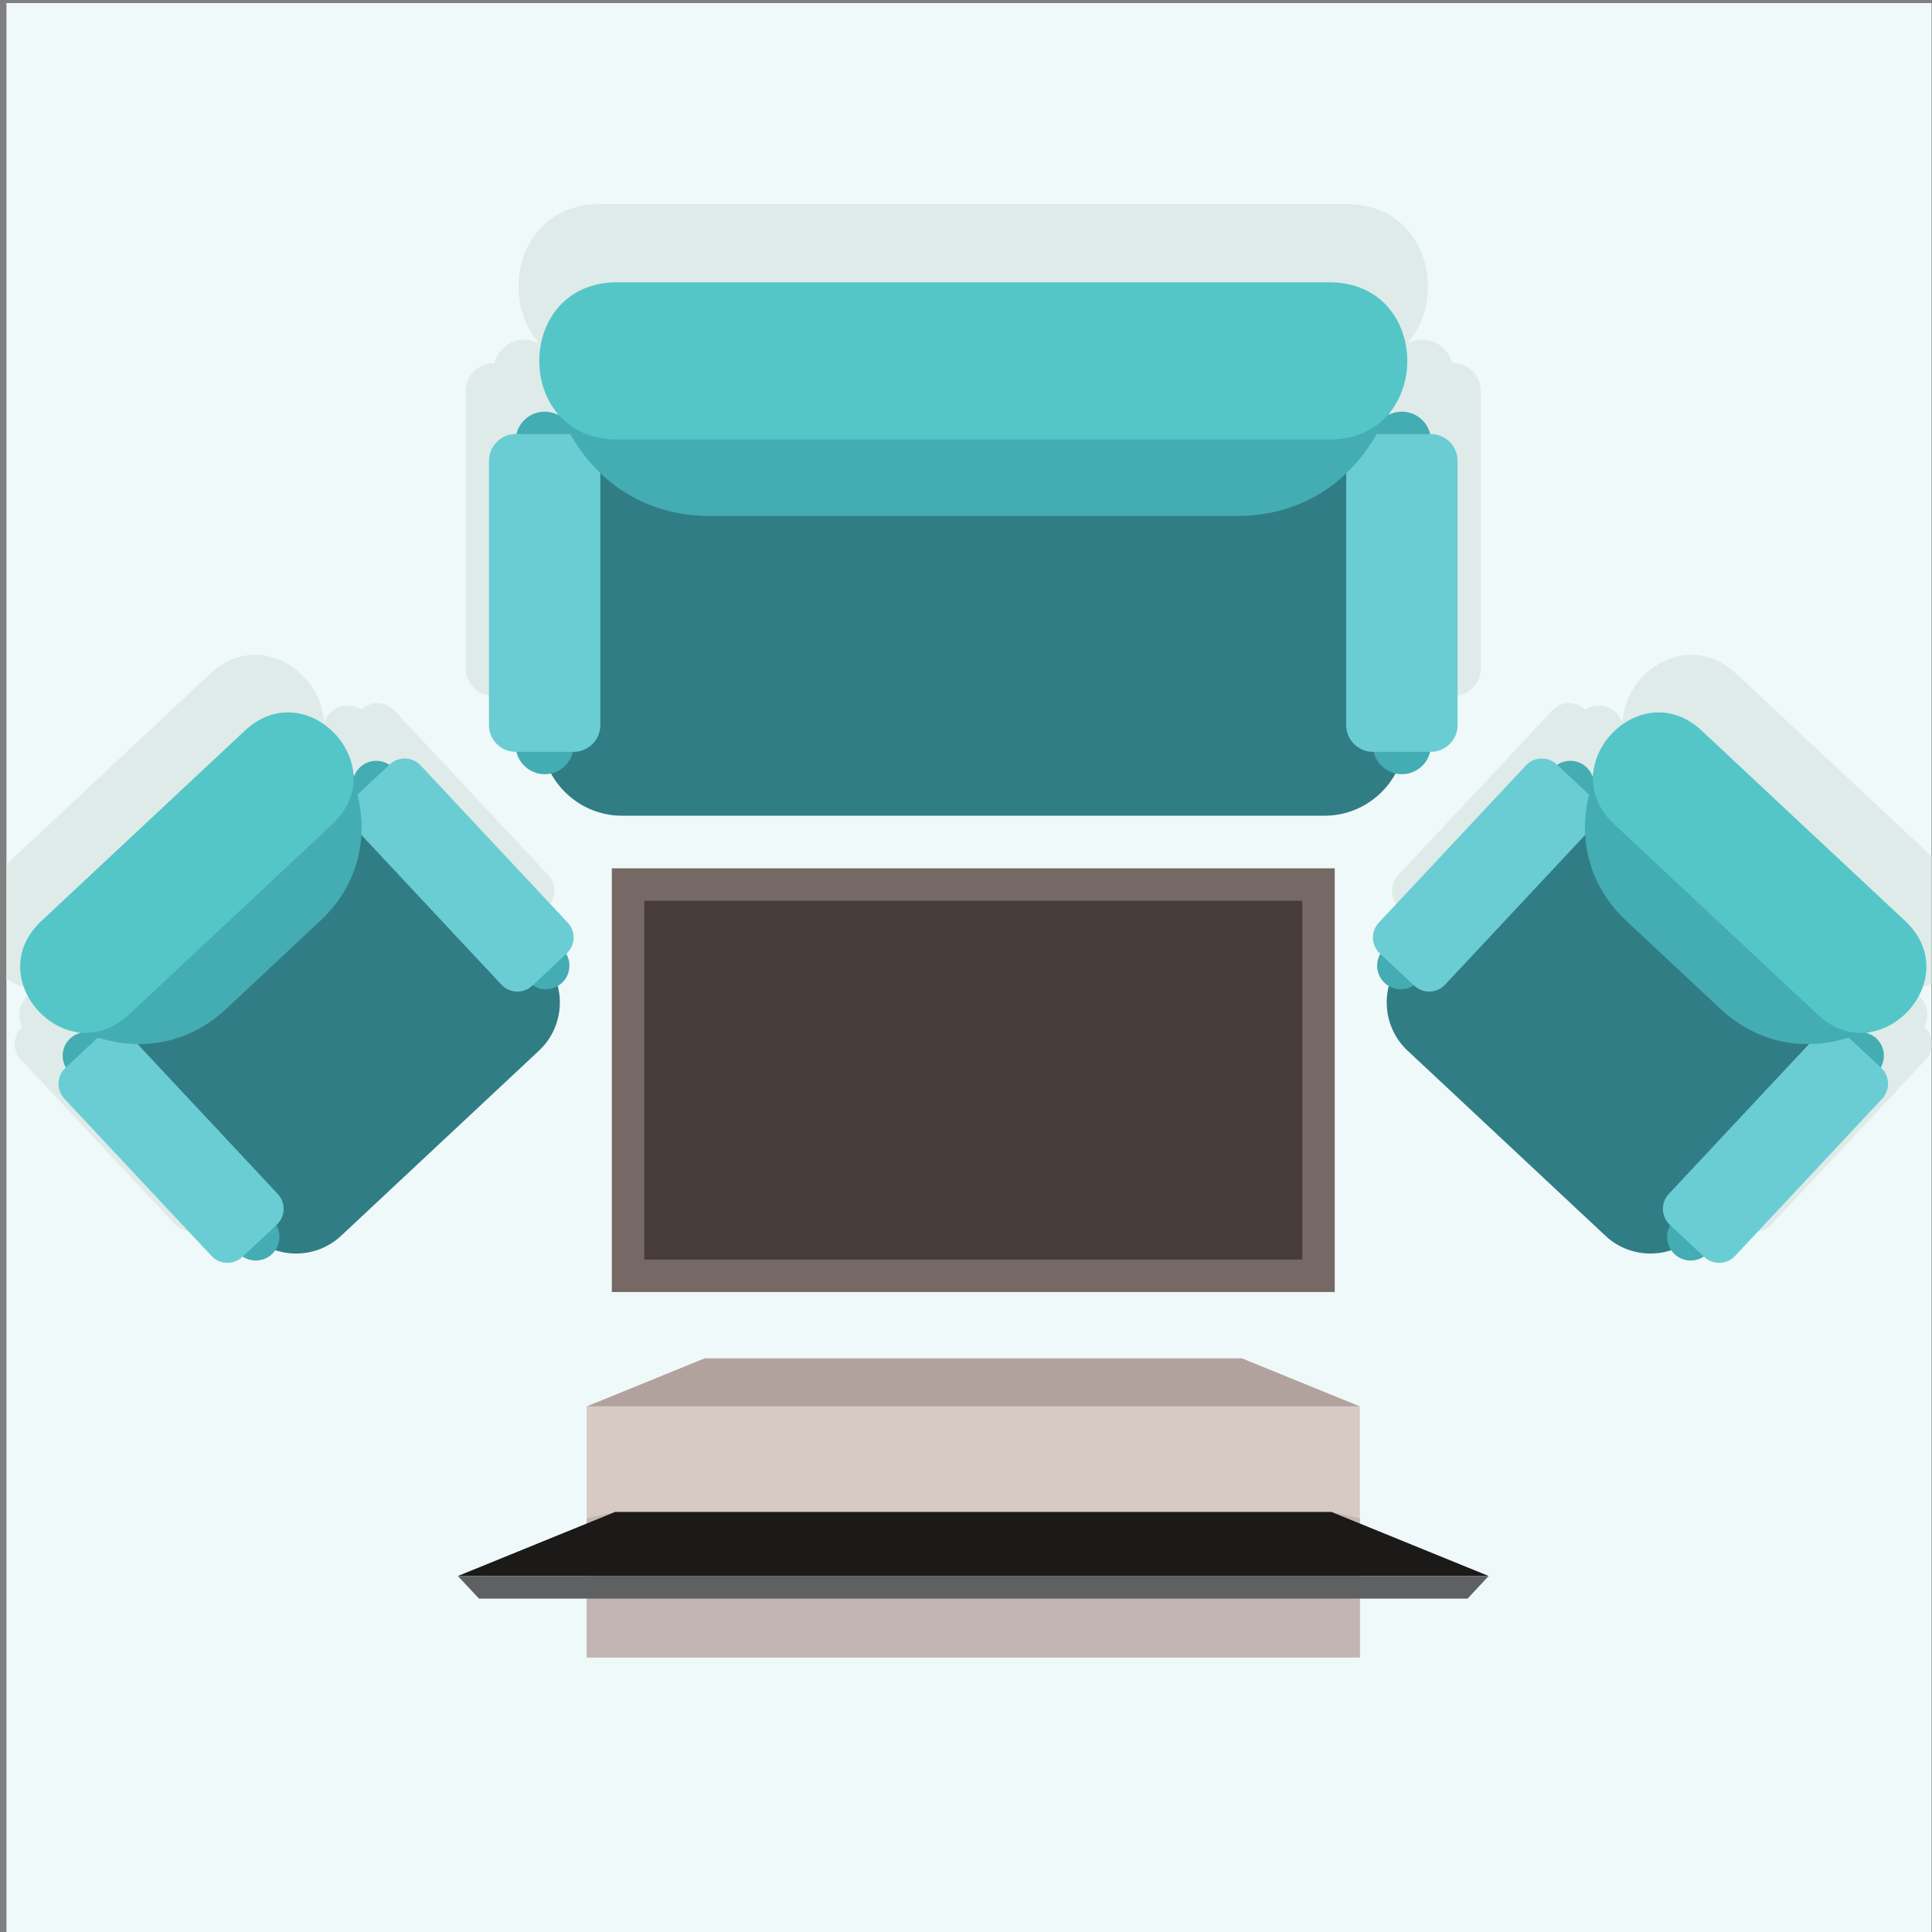 <?xml version="1.0" encoding="UTF-8"?>
<svg version="1.1" viewBox="0 0 880 880" xmlns="http://www.w3.org/2000/svg">
<rect x="0" y="0" width="880" height="880" fill="#808080" stroke="none"/>
<defs>
<clipPath id="a">
<path d="m0 660h660v-660h-660z"/>
</clipPath>
</defs>
<g transform="matrix(1.333 0 0 -1.333 0 880)">
<path d="m2.202 0h657.8v659.11h-657.8z" fill="#f0f9f9"/>
<g clip-path="url(#a)">
<g transform="translate(496.15 536.08)">
<path d="m0 0c-1.081 4.581-5.218 8.015-10.115 8.015h-2e-3c-1.733 0-3.371-0.432-4.812-1.19l0.745 1.208c12.626 16.177 5.317 46.313-21.933 46.313h-254.93c-27.509 0-34.695-30.715-21.561-46.772l0.504-0.82c-1.474 0.804-3.158 1.261-4.943 1.261h-3e-3c-4.897 0-9.034-3.434-10.115-8.015h-0.274c-5.252 0-9.551-4.296-9.551-9.549v-94.682c0-5.253 4.299-9.549 9.551-9.549h0.274c1.081-4.584 5.218-8.018 10.115-8.018h3e-3c0.778 0 1.539 0.089 2.27 0.254 4.925-8.984 14.477-15.109 25.394-15.109h251.6c10.914 0 20.465 6.125 25.391 15.109 0.734-0.165 1.491-0.254 2.271-0.254h2e-3c4.897 0 9.034 3.434 10.115 8.018h0.276c5.25 0 9.549 4.296 9.549 9.549v94.682c0 5.253-4.299 9.549-9.549 9.549zm-493.95-210.33v39.065l69.565 65.083c16.213 15.167 37.333 1.309 38.832-15.342l0.231-1.139c0.433 1.253 1.169 2.419 2.198 3.386h3e-3c2.914 2.727 7.287 2.985 10.48 0.859l0.165 0.155c3.125 2.924 8.073 2.76 10.998-0.365l52.707-56.337c2.922-3.127 2.757-8.076-0.367-11l-0.163-0.152c1.908-3.328 1.36-7.676-1.557-10.399-0.464-0.437-0.964-0.807-1.491-1.116 2.069-8.086-0.206-17.05-6.701-23.126l-70.906-66.336c-6.493-6.078-15.589-7.751-23.52-5.144-0.342-0.508-0.746-0.984-1.21-1.415-2.914-2.726-7.287-2.985-10.48-0.862l-0.165-0.153c-3.125-2.926-8.073-2.759-10.997 0.366l-52.708 56.337c-2.923 3.125-2.759 8.076 0.366 10.998l0.165 0.154c-1.907 3.328-1.358 7.673 1.556 10.401 1.063 0.992 2.32 1.66 3.642 1.999l-0.758 0.208c-3.552 0.477-6.927 1.857-9.885 3.875m660.73 39.065v-39.065c-2.957-2.018-6.333-3.398-9.884-3.875l-0.758-0.208c1.321-0.339 2.58-1.007 3.642-1.999 2.914-2.728 3.462-7.073 1.555-10.401l0.165-0.154c3.124-2.922 3.292-7.873 0.367-10.998l-52.708-56.337c-2.922-3.125-7.872-3.292-10.997-0.366l-0.165 0.153c-3.193-2.123-7.565-1.864-10.481 0.862-0.463 0.431-0.867 0.907-1.209 1.415-7.933-2.607-17.027-0.934-23.522 5.144l-70.903 66.336c-6.496 6.076-8.771 15.04-6.701 23.126-0.526 0.309-1.028 0.679-1.492 1.116-2.914 2.723-3.462 7.071-1.557 10.399l-0.162 0.152c-3.127 2.924-3.29 7.873-0.369 11l52.708 56.337c2.925 3.125 7.873 3.289 10.998 0.365l0.165-0.155c3.193 2.126 7.566 1.868 10.48-0.859 1.032-0.967 1.768-2.133 2.201-3.386l0.232 1.139c1.499 16.651 22.619 30.509 38.831 15.342z" fill="#dfebe9" fill-rule="evenodd"/>
</g>
<g transform="translate(184.9 510.32)">
<path d="m0 0h295.34v-101.27c0-15.188-12.425-27.613-27.613-27.613h-240.11c-15.188 0-27.613 12.425-27.613 27.613z" fill="#317d86" fill-rule="evenodd"/>
</g>
<g transform="translate(186.11 519.5)">
<path d="m0 0c5.453 0 9.917-4.464 9.917-9.917v-104.05c0-5.455-4.464-9.917-9.917-9.917-5.456 0-9.918 4.462-9.918 9.917v104.05c0 5.453 4.462 9.917 9.918 9.917" fill="#43adb3" fill-rule="evenodd"/>
</g>
<g transform="translate(176.19 511.85)">
<path d="m0 0h19.835c5.011 0 9.11-4.101 9.11-9.116v-90.354c0-5.015-4.099-9.116-9.11-9.116h-19.835c-5.012 0-9.115 4.101-9.115 9.116v90.354c0 5.015 4.103 9.116 9.115 9.116" fill="#6acdd4" fill-rule="evenodd"/>
</g>
<g transform="translate(479.03 519.5)">
<path d="m0 0h3e-3c5.453 0 9.915-4.464 9.915-9.917v-104.05c0-5.455-4.462-9.917-9.915-9.917h-3e-3c-5.453 0-9.914 4.462-9.914 9.917v104.05c0 5.453 4.461 9.917 9.914 9.917" fill="#43adb3" fill-rule="evenodd"/>
</g>
<g transform="translate(469.11 511.85)">
<path d="m0 0h19.832c5.014 0 9.115-4.101 9.115-9.116v-90.354c0-5.015-4.101-9.116-9.115-9.116h-19.832c-5.015 0-9.113 4.101-9.113 9.116v90.354c0 5.015 4.098 9.116 9.113 9.116" fill="#6acdd4" fill-rule="evenodd"/>
</g>
<g transform="translate(188.2 522.56)">
<path d="m0 0 7.934-12.879c10.175-16.512 26.839-25.815 46.232-25.815h180.49c19.393 0 36.057 9.303 46.23 25.815l7.936 12.879c-188.36 18.039-100.45 18.039-288.82 0" fill="#43adb3" fill-rule="evenodd"/>
</g>
<g transform="translate(210.92 563.71)">
<path d="m0 0h243.29c35.543 0 35.542-53.733 0-53.733h-243.29c-35.542 0-35.542 53.733 0 53.733" fill="#54c6c8" fill-rule="evenodd"/>
</g>
<g transform="translate(28.361 299.19)">
<path d="m0 0 100.52 94.047 56.376-60.258c8.453-9.034 7.977-23.347-1.058-31.801l-67.67-63.306c-9.034-8.454-23.344-7.98-31.8 1.059z" fill="#317d86" fill-rule="evenodd"/>
</g>
<g transform="translate(23.97 305.32)">
<path d="m0 0c3.244 3.038 8.385 2.866 11.421-0.378l57.925-61.915c3.034-3.244 2.862-8.382-0.383-11.418-3.244-3.036-8.382-2.866-11.421 0.38l-57.922 61.912c-3.037 3.247-2.864 8.386 0.38 11.419" fill="#43adb3" fill-rule="evenodd"/>
</g>
<g transform="translate(22.329 295.25)">
<path d="m0 0 11.799 11.038c2.983 2.79 7.706 2.636 10.496-0.348l50.3-53.765c2.79-2.983 2.633-7.705-0.347-10.495l-11.802-11.04c-2.983-2.79-7.705-2.633-10.495 0.349l-50.301 53.766c-2.79 2.979-2.632 7.705 0.35 10.495" fill="#6acdd4" fill-rule="evenodd"/>
</g>
<g transform="translate(123.06 398.02)">
<path d="m0 0c3.244 3.034 8.385 2.864 11.418-0.38l57.926-61.915c3.033-3.244 2.863-8.383-0.381-11.421-3.246-3.034-8.385-2.864-11.421 0.38l-57.922 61.915c-3.039 3.244-2.867 8.382 0.38 11.421" fill="#43adb3" fill-rule="evenodd"/>
</g>
<g transform="translate(121.41 387.95)">
<path d="m0 0 11.802 11.044c2.982 2.789 7.705 2.632 10.495-0.351l50.301-53.765c2.79-2.983 2.632-7.705-0.35-10.495l-11.802-11.043c-2.983-2.79-7.705-2.633-10.495 0.349l-50.301 53.766c-2.79 2.982-2.633 7.705 0.35 10.495" fill="#6acdd4" fill-rule="evenodd"/>
</g>
<g transform="translate(23.511 308.31)">
<path d="m0 0 11.891-3.246c15.245-4.162 30.339-0.424 41.879 10.374 41.718 39.029-9.531-8.918 32.187 30.111 11.54 10.797 16.275 25.61 13.138 41.099l-2.448 12.078z" fill="#43adb3" fill-rule="evenodd"/>
</g>
<g transform="translate(14.122 345.44)">
<path d="m0 0 69.557 65.072c21.148 19.789 51.056-12.184 29.908-31.97l-69.554-65.076c-21.148-19.783-51.06 12.188-29.911 31.974" fill="#54c6c8" fill-rule="evenodd"/>
</g>
<g transform="translate(636.78 299.19)">
<path d="m0 0-100.52 94.047-56.375-60.258c-8.454-9.034-7.98-23.347 1.057-31.801l67.667-63.306c9.037-8.454 23.347-7.98 31.801 1.059z" fill="#317d86" fill-rule="evenodd"/>
</g>
<g transform="translate(641.17 305.32)">
<path d="m0 0c-3.247 3.038-8.386 2.866-11.422-0.378l-57.922-61.915c-3.036-3.244-2.866-8.382 0.38-11.418 3.244-3.036 8.383-2.866 11.419 0.38l57.925 61.912c3.036 3.247 2.864 8.386-0.38 11.419" fill="#43adb3" fill-rule="evenodd"/>
</g>
<g transform="translate(642.81 295.25)">
<path d="m0 0-11.802 11.038c-2.982 2.79-7.705 2.636-10.495-0.348l-50.301-53.765c-2.79-2.983-2.632-7.705 0.35-10.495l11.802-11.04c2.983-2.79 7.706-2.633 10.496 0.349l50.301 53.766c2.789 2.979 2.631 7.705-0.351 10.495" fill="#6acdd4" fill-rule="evenodd"/>
</g>
<g transform="translate(542.08 398.02)">
<path d="m0 0c-3.244 3.034-8.382 2.864-11.421-0.38l-57.923-61.915c-3.035-3.244-2.863-8.383 0.381-11.421 3.246-3.034 8.385-2.864 11.421 0.38l57.926 61.915c3.035 3.244 2.863 8.382-0.384 11.421" fill="#43adb3" fill-rule="evenodd"/>
</g>
<g transform="translate(543.72 387.95)">
<path d="m0 0-11.802 11.044c-2.982 2.789-7.705 2.632-10.495-0.351l-50.301-53.765c-2.79-2.983-2.632-7.705 0.351-10.495l11.801-11.043c2.98-2.79 7.706-2.633 10.496 0.349l50.301 53.766c2.79 2.982 2.632 7.705-0.351 10.495" fill="#6acdd4" fill-rule="evenodd"/>
</g>
<g transform="translate(641.63 308.31)">
<path d="m0 0-11.894-3.246c-15.243-4.162-30.336-0.424-41.877 10.374-41.72 39.029 9.532-8.918-32.188 30.111-11.538 10.797-16.273 25.61-13.136 41.099l2.447 12.078z" fill="#43adb3" fill-rule="evenodd"/>
</g>
<g transform="translate(651.02 345.44)">
<path d="m0 0-69.557 65.072c-21.148 19.789-51.059-12.184-29.911-31.97l69.557-65.076c21.147-19.783 51.059 12.188 29.911 31.974" fill="#54c6c8" fill-rule="evenodd"/>
</g>
<path d="m200.48 93.775h264.18v85.822h-264.18z" fill="#d7c9c4" fill-rule="evenodd"/>
<g transform="translate(200.48 141.35)">
<path d="m0 0 9.699 2.177h244.78l9.703-2.177v-47.574h-264.18z" fill="#c3b6b2" fill-rule="evenodd"/>
</g>
<g transform="translate(200.48 179.6)">
<path d="m0 0h264.18l-40.3 16.418h-183.59z" fill="#b2a29e" fill-rule="evenodd"/>
</g>
<g transform="translate(156.45 121.64)" fill-rule="evenodd">
<path d="m0 0h352.24l-53.732 21.889h-244.78z" fill="#1c1a19"/>
<path d="m0 0h352.24l-7.217-7.714h-337.81z" fill="#5f6062"/>
</g>
<path d="m209.06 218.68h247.02v144.78h-247.02z" fill="#766864" fill-rule="evenodd"/>
<path d="m220.15 229.77h224.84v122.6h-224.84z" fill="#463d3b" fill-rule="evenodd"/>
</g>
</g>
</svg>
